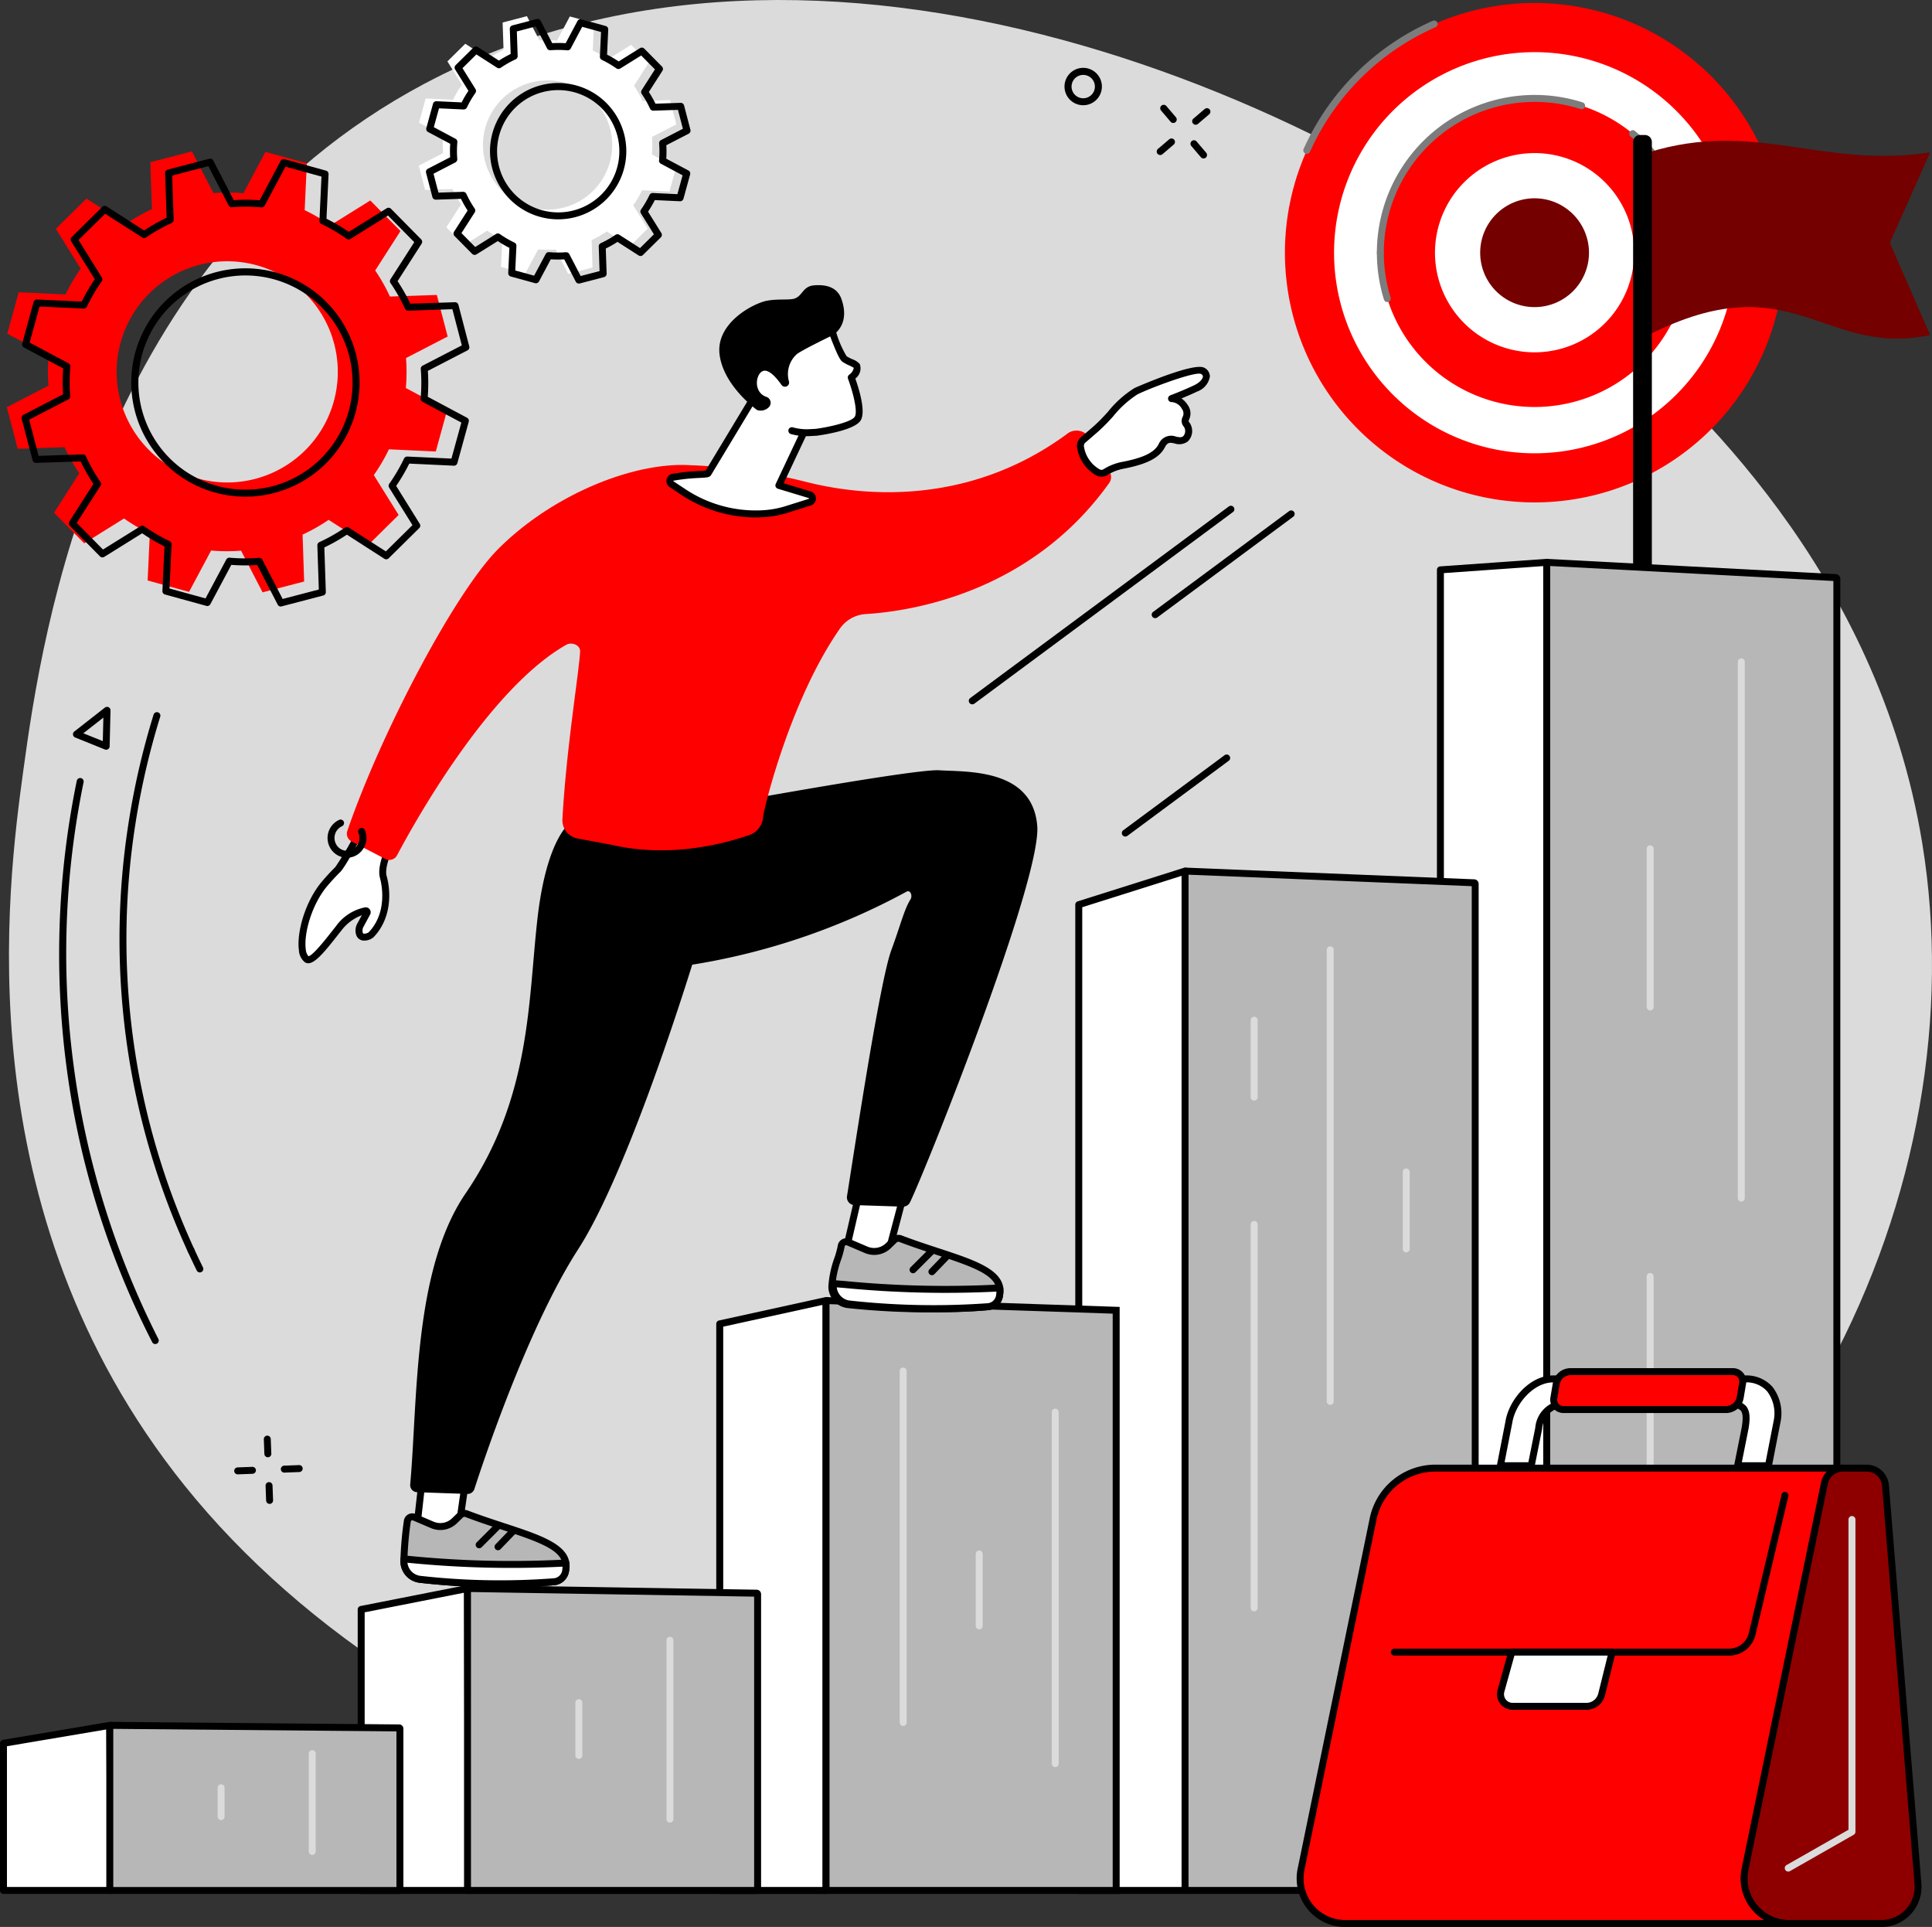 <svg id="Group_20" data-name="Group 20" xmlns="http://www.w3.org/2000/svg" xmlns:xlink="http://www.w3.org/1999/xlink" width="295" height="294.169" viewBox="0 0 295 294.169">
  <rect x="0" y="0" width="295" height="294.169" fill="#333333" stroke="none"/>
  <defs>
    <clipPath id="clip-path">
      <rect id="Rectangle_211" data-name="Rectangle 211" width="295" height="294.169" fill="none"/>
    </clipPath>
  </defs>
  <g id="Group_19" data-name="Group 19" clip-path="url(#clip-path)">
    <path id="Path_234" data-name="Path 234" d="M67.319,12.777c59.634-31.722,139.525,1.235,181.155,37.77,11.893,10.437,40.729,36.474,47.539,78.205,8.459,51.838-19.229,114.669-82.728,141.545-69.117,29.253-146.4,1.529-182.567-43.473C-3.11,184.735,3.661,135.178,6.079,117.473c2.838-20.77,11.278-78.12,61.239-104.7" transform="translate(-2.498 0)" fill="#dbdbdb"/>
    <path id="Path_235" data-name="Path 235" d="M554.159,39.41A38.121,38.121,0,1,1,592.28,77.531,38.121,38.121,0,0,1,554.159,39.41" transform="translate(-357.962 -0.833)" fill="red"/>
    <path id="Path_236" data-name="Path 236" d="M575.349,53.1a30.619,30.619,0,1,1,30.619,30.619A30.619,30.619,0,0,1,575.349,53.1" transform="translate(-371.649 -14.52)" fill="#fff"/>
    <path id="Path_237" data-name="Path 237" d="M595.307,65.99A23.553,23.553,0,1,1,618.86,89.543,23.553,23.553,0,0,1,595.307,65.99" transform="translate(-384.541 -27.412)" fill="red"/>
    <path id="Path_238" data-name="Path 238" d="M618.877,81.214a15.208,15.208,0,1,1,15.208,15.208,15.209,15.209,0,0,1-15.208-15.208" transform="translate(-399.766 -42.637)" fill="#fff"/>
    <path id="Path_239" data-name="Path 239" d="M638.374,93.809a8.305,8.305,0,1,1,8.305,8.305,8.3,8.3,0,0,1-8.305-8.305" transform="translate(-412.361 -55.232)" fill="#740000"/>
    <path id="Path_240" data-name="Path 240" d="M562.615,29.21a.531.531,0,0,1-.484-.749A38.655,38.655,0,0,1,581.847,8.9a.531.531,0,0,1,.428.973A37.591,37.591,0,0,0,563.1,28.9a.532.532,0,0,1-.485.313" transform="translate(-363.08 -5.722)" fill="#7c7c7c"/>
    <path id="Path_241" data-name="Path 241" d="M595.4,115.528a.531.531,0,0,1-.507-.374,24.088,24.088,0,0,1-1.083-7.162.531.531,0,0,1,1.062,0,23.022,23.022,0,0,0,1.035,6.846.531.531,0,0,1-.507.689" transform="translate(-383.572 -69.416)" fill="#7c7c7c"/>
    <path id="Path_242" data-name="Path 242" d="M711.271,70.618a.531.531,0,0,1-.52-.425,23.084,23.084,0,0,0-7.91-13.125.531.531,0,0,1,.676-.819,24.148,24.148,0,0,1,8.275,13.731.531.531,0,0,1-.414.627.525.525,0,0,1-.107.011" transform="translate(-453.879 -36.256)" fill="#7c7c7c"/>
    <path id="Path_243" data-name="Path 243" d="M594.338,65.552a.531.531,0,0,1-.531-.531,24.1,24.1,0,0,1,31.43-22.943.531.531,0,1,1-.323,1.012,23.04,23.04,0,0,0-30.044,21.931.531.531,0,0,1-.531.531" transform="translate(-383.572 -26.443)" fill="#7c7c7c"/>
    <path id="Path_244" data-name="Path 244" d="M753.924,90.35c-16.324,3.483-21-11.153-43.018,0V62.469c16.388-5.045,26.319,2.515,43.018,0l-6.146,13.808Z" transform="translate(-459.213 -39.204)" fill="#740000"/>
    <path id="Path_245" data-name="Path 245" d="M706.123,130.122h-.738a1.062,1.062,0,0,1-1.062-1.062V59.277a1.062,1.062,0,0,1,1.062-1.062h.738a1.062,1.062,0,0,1,1.062,1.062V129.06a1.062,1.062,0,0,1-1.062,1.062" transform="translate(-454.961 -37.604)"/>
    <path id="Path_246" data-name="Path 246" d="M637.616,445.2h-16.4V243.623l16.234-1.146Z" transform="translate(-401.278 -156.629)" fill="#fff"/>
    <path id="Path_247" data-name="Path 247" d="M636.648,444.763h-16.4a.531.531,0,0,1-.531-.531V242.654a.531.531,0,0,1,.494-.53l16.234-1.146a.525.525,0,0,1,.4.141.531.531,0,0,1,.17.388l.164,202.724a.531.531,0,0,1-.531.531M620.78,443.7h15.336l-.163-201.623-15.173,1.071Z" transform="translate(-400.31 -155.66)"/>
    <path id="Path_248" data-name="Path 248" d="M711.205,445.218h-43.97c-.091,0-.164-.1-.164-.229V242.731c0-.13.078-.234.171-.229l43.97,2.321c.088,0,.158.106.158.229V444.988c0,.126-.073.229-.164.229" transform="translate(-430.897 -156.646)" fill="#b7b7b7"/>
    <path id="Path_249" data-name="Path 249" d="M710.236,444.78h-43.97a.722.722,0,0,1-.7-.76V241.763a.794.794,0,0,1,.237-.575A.659.659,0,0,1,666.3,241l43.97,2.321a.733.733,0,0,1,.661.759V444.019a.722.722,0,0,1-.7.76m-43.6-1.062H709.87V244.367l-43.237-2.283Z" transform="translate(-429.929 -155.676)"/>
    <path id="Path_250" data-name="Path 250" d="M750,366.8a.531.531,0,0,1-.531-.531V284.41a.531.531,0,0,1,1.062,0v81.859a.531.531,0,0,1-.531.531" transform="translate(-484.12 -183.373)" fill="#dbdbdb"/>
    <path id="Path_251" data-name="Path 251" d="M710.708,389.7a.531.531,0,0,1-.531-.531v-24.15a.531.531,0,1,1,1.062,0v24.15a.531.531,0,0,1-.531.531" transform="translate(-458.742 -235.445)" fill="#dbdbdb"/>
    <path id="Path_252" data-name="Path 252" d="M710.708,591.623a.531.531,0,0,1-.531-.531V549.42a.531.531,0,0,1,1.062,0v41.672a.531.531,0,0,1-.531.531" transform="translate(-458.742 -354.557)" fill="#dbdbdb"/>
    <path id="Path_253" data-name="Path 253" d="M481.567,531.212H465.244V380.722l16.234-5.128Z" transform="translate(-300.527 -242.616)" fill="#fff"/>
    <path id="Path_254" data-name="Path 254" d="M480.6,530.774H464.275a.531.531,0,0,1-.531-.531V379.753a.531.531,0,0,1,.371-.506l16.234-5.128a.531.531,0,0,1,.691.506l.089,155.618a.531.531,0,0,1-.531.531m-15.792-1.062h15.261l-.089-154.362-15.172,4.793Z" transform="translate(-299.557 -241.647)"/>
    <path id="Path_255" data-name="Path 255" d="M555.232,531.225h-43.97a.171.171,0,0,1-.164-.176V375.789a.17.17,0,0,1,.171-.176l43.97,1.782a.171.171,0,0,1,.158.176V531.049a.171.171,0,0,1-.164.176" transform="translate(-330.146 -242.629)" fill="#b7b7b7"/>
    <path id="Path_256" data-name="Path 256" d="M554.263,530.786h-43.97a.7.7,0,0,1-.7-.707V374.819a.717.717,0,0,1,.218-.514.679.679,0,0,1,.505-.192l43.97,1.782a.7.7,0,0,1,.668.706V530.079a.7.7,0,0,1-.7.707m-43.6-1.062H553.9V376.942L510.66,375.19Z" transform="translate(-329.177 -241.659)"/>
    <path id="Path_257" data-name="Path 257" d="M572.718,478.048a.531.531,0,0,1-.531-.531V408.585a.531.531,0,1,1,1.062,0v68.932a.531.531,0,0,1-.531.531" transform="translate(-369.607 -263.584)" fill="#dbdbdb"/>
    <path id="Path_258" data-name="Path 258" d="M539.929,451.209a.531.531,0,0,1-.531-.531v-11.75a.531.531,0,1,1,1.062,0v11.75a.531.531,0,0,1-.531.531" transform="translate(-348.427 -283.185)" fill="#dbdbdb"/>
    <path id="Path_259" data-name="Path 259" d="M539.929,586.063a.531.531,0,0,1-.531-.531V527.006a.531.531,0,1,1,1.062,0v58.526a.531.531,0,0,1-.531.531" transform="translate(-348.427 -340.079)" fill="#dbdbdb"/>
    <path id="Path_260" data-name="Path 260" d="M605.507,516.637a.531.531,0,0,1-.531-.531v-11.75a.531.531,0,1,1,1.062,0v11.75a.531.531,0,0,1-.531.531" transform="translate(-390.787 -325.448)" fill="#dbdbdb"/>
    <path id="Path_261" data-name="Path 261" d="M326.64,650.835H310.406V564.342l16.234-3.56Z" transform="translate(-200.508 -362.24)" fill="#fff"/>
    <path id="Path_262" data-name="Path 262" d="M325.671,650.4H309.437a.531.531,0,0,1-.531-.531V563.373a.531.531,0,0,1,.417-.519l16.234-3.56a.531.531,0,0,1,.645.519v90.053a.531.531,0,0,1-.531.531m-15.7-1.062H325.14V560.474L309.968,563.8Z" transform="translate(-199.539 -361.271)"/>
    <path id="Path_263" data-name="Path 263" d="M400.559,650.846h-44.3V560.983a.182.182,0,0,1,.189-.183l44.11,1.477Z" transform="translate(-230.128 -362.251)" fill="#b7b7b7"/>
    <path id="Path_264" data-name="Path 264" d="M400.121,650.408H354.76V560.013a.718.718,0,0,1,.218-.513.7.7,0,0,1,.52-.2l44.623,1.494Zm-44.3-1.062h43.237V561.822l-43.237-1.448Z" transform="translate(-229.159 -361.282)"/>
    <path id="Path_265" data-name="Path 265" d="M388.551,644.388a.531.531,0,0,1-.531-.531V590.206a.531.531,0,0,1,1.062,0v53.651a.531.531,0,0,1-.531.531" transform="translate(-250.643 -380.903)" fill="#dbdbdb"/>
    <path id="Path_266" data-name="Path 266" d="M454.128,662.112a.531.531,0,0,1-.531-.531V607.93a.531.531,0,0,1,1.062,0v53.651a.531.531,0,0,1-.531.531" transform="translate(-293.003 -392.352)" fill="#dbdbdb"/>
    <path id="Path_267" data-name="Path 267" d="M421.339,680.589a.531.531,0,0,1-.531-.531V669.076a.531.531,0,0,1,1.062,0v10.982a.531.531,0,0,1-.531.531" transform="translate(-271.823 -431.85)" fill="#dbdbdb"/>
    <path id="Path_268" data-name="Path 268" d="M172.156,731.029H155.768v-42.9l16.234-3.2Z" transform="translate(-100.619 -442.434)" fill="#fff"/>
    <path id="Path_269" data-name="Path 269" d="M171.188,730.591H154.8a.531.531,0,0,1-.531-.531v-42.9a.531.531,0,0,1,.428-.521l16.234-3.2a.531.531,0,0,1,.634.519l.155,46.1a.531.531,0,0,1-.531.533m-15.858-1.062h15.325l-.151-44.922L155.33,687.6Z" transform="translate(-99.65 -441.465)"/>
    <path id="Path_270" data-name="Path 270" d="M245.765,731.034h-43.99a.154.154,0,0,1-.154-.154V685.092a.154.154,0,0,1,.157-.154l43.99.718a.154.154,0,0,1,.152.154v45.07a.154.154,0,0,1-.154.154" transform="translate(-130.238 -442.439)" fill="#b7b7b7"/>
    <path id="Path_271" data-name="Path 271" d="M244.8,730.6h-43.99a.687.687,0,0,1-.686-.686V684.123a.68.68,0,0,1,.2-.489.7.7,0,0,1,.492-.2l43.99.718a.689.689,0,0,1,.674.686V729.91a.687.687,0,0,1-.685.686m-43.613-1.062H244.42V685.212l-43.237-.706Z" transform="translate(-129.269 -441.47)"/>
    <path id="Path_272" data-name="Path 272" d="M287.959,734.123a.531.531,0,0,1-.531-.531V706.3a.531.531,0,1,1,1.062,0v27.3a.531.531,0,0,1-.531.531" transform="translate(-185.665 -455.892)" fill="#dbdbdb"/>
    <path id="Path_273" data-name="Path 273" d="M248.672,741.761a.531.531,0,0,1-.531-.531v-8.053a.531.531,0,1,1,1.062,0v8.053a.531.531,0,0,1-.531.531" transform="translate(-160.288 -473.256)" fill="#dbdbdb"/>
    <path id="Path_274" data-name="Path 274" d="M17.889,769.15H1.5V746.684l16.234-2.74Z" transform="translate(-0.969 -480.554)" fill="#fff"/>
    <path id="Path_275" data-name="Path 275" d="M16.92,768.711H.531A.531.531,0,0,1,0,768.18V745.715a.531.531,0,0,1,.443-.524l16.234-2.739a.531.531,0,0,1,.62.52l.154,25.205a.531.531,0,0,1-.531.534M1.062,767.649H16.386L16.238,743.6,1.062,746.164Z" transform="translate(0 -479.585)"/>
    <path id="Path_276" data-name="Path 276" d="M91.5,769.152H47.508c-.085,0-.154-.038-.154-.085V744.033c0-.047.071-.085.157-.084l43.99.392c.084,0,.152.039.152.085v24.642c0,.047-.069.085-.154.085" transform="translate(-30.589 -480.557)" fill="#b7b7b7"/>
    <path id="Path_277" data-name="Path 277" d="M90.529,768.714H46.539a.646.646,0,0,1-.685-.616V743.064a.586.586,0,0,1,.176-.418.742.742,0,0,1,.517-.2l43.99.393a.64.64,0,0,1,.678.616V768.1a.647.647,0,0,1-.686.616m-43.613-1.062H90.153V743.9l-43.236-.386Z" transform="translate(-29.62 -479.588)"/>
    <path id="Path_278" data-name="Path 278" d="M133.691,770.643a.531.531,0,0,1-.531-.531V755.187a.531.531,0,1,1,1.062,0v14.924a.531.531,0,0,1-.531.531" transform="translate(-86.015 -487.473)" fill="#dbdbdb"/>
    <path id="Path_279" data-name="Path 279" d="M94.4,774.819a.531.531,0,0,1-.531-.531v-4.4a.531.531,0,0,1,1.062,0v4.4a.531.531,0,0,1-.531.531" transform="translate(-60.638 -496.968)" fill="#dbdbdb"/>
    <path id="Path_280" data-name="Path 280" d="M181.243,619.489l-1.6,14.237,6.055,2.521,2.23-15.521Z" transform="translate(-116.038 -400.162)" fill="#fff"/>
    <path id="Path_281" data-name="Path 281" d="M184.723,635.809a.526.526,0,0,1-.2-.041l-6.055-2.521a.53.53,0,0,1-.324-.55l1.6-14.237a.531.531,0,0,1,.624-.463l6.68,1.237a.531.531,0,0,1,.429.6l-2.23,15.521a.531.531,0,0,1-.526.456m-5.482-3.389,5.054,2.1,2.06-14.338-5.618-1.04Z" transform="translate(-115.069 -399.193)"/>
    <path id="Path_282" data-name="Path 282" d="M174.7,653.737a51.169,51.169,0,0,0-.524,6.1,2.783,2.783,0,0,0,2.44,2.778,109.535,109.535,0,0,0,20.558.369,1.971,1.971,0,0,0,1.705-1.734c.865-4.384-6.762-5.458-15.124-8.638a.9.9,0,0,0-.95.193l-.9.873a3.12,3.12,0,0,1-3.4.629l-2.742-1.17a.771.771,0,0,0-1.066.6" transform="translate(-112.51 -421.518)" fill="#b7b7b7"/>
    <path id="Path_283" data-name="Path 283" d="M188.249,662.873a109.109,109.109,0,0,1-12.669-.7,3.312,3.312,0,0,1-2.9-3.311,51.946,51.946,0,0,1,.529-6.166,1.3,1.3,0,0,1,1.8-1.016l2.742,1.17a2.585,2.585,0,0,0,2.818-.522l.9-.873a1.44,1.44,0,0,1,1.508-.308c1.947.741,3.821,1.355,5.633,1.95,5.909,1.938,10.576,3.47,9.823,7.288a2.508,2.508,0,0,1-2.178,2.16c-2.6.236-5.349.33-8,.33m-13.992-10.029a50.848,50.848,0,0,0-.519,6.03,2.25,2.25,0,0,0,1.977,2.245,108.094,108.094,0,0,0,20.442.367,1.44,1.44,0,0,0,1.232-1.308c.545-2.761-2.928-4.044-9.113-6.073-1.823-.6-3.708-1.217-5.679-1.966a.374.374,0,0,0-.392.078l-.9.873a3.646,3.646,0,0,1-3.973.736l-2.742-1.17a.24.24,0,0,0-.332.188" transform="translate(-111.541 -420.55)"/>
    <path id="Path_284" data-name="Path 284" d="M174.183,672.173s0,.228-.006.337a2.783,2.783,0,0,0,2.441,2.778,109.569,109.569,0,0,0,20.558.369,1.971,1.971,0,0,0,1.705-1.734,5.734,5.734,0,0,0,.03-1.122l-.542.026a158.175,158.175,0,0,1-23.144-.554Z" transform="translate(-112.51 -434.193)" fill="#fff"/>
    <path id="Path_285" data-name="Path 285" d="M188.249,675.548a109.059,109.059,0,0,1-12.669-.7,3.312,3.312,0,0,1-2.9-3.311l.006-.342a.532.532,0,0,1,.582-.518l1.042.1a158.2,158.2,0,0,0,23.067.552l.542-.026a.528.528,0,0,1,.556.495,6.1,6.1,0,0,1-.04,1.26,2.508,2.508,0,0,1-2.178,2.16c-2.6.236-5.349.33-8,.33m-14.5-3.757a2.255,2.255,0,0,0,1.967,2,108.11,108.11,0,0,0,20.442.367,1.439,1.439,0,0,0,1.232-1.308,2.76,2.76,0,0,0,.035-.461,159.315,159.315,0,0,1-23.221-.556Z" transform="translate(-111.541 -433.225)"/>
    <path id="Path_286" data-name="Path 286" d="M205.682,660.3a.531.531,0,0,1-.376-.907l2.934-2.935a.531.531,0,1,1,.751.751l-2.934,2.935a.53.53,0,0,1-.376.155" transform="translate(-132.518 -423.94)"/>
    <path id="Path_287" data-name="Path 287" d="M213.822,662.069a.531.531,0,0,1-.383-.9l2.344-2.435a.531.531,0,0,1,.765.736l-2.344,2.435a.529.529,0,0,1-.382.163" transform="translate(-137.776 -425.407)"/>
    <path id="Path_288" data-name="Path 288" d="M201.463,352.695s-3.686,2.14-5.124,14.682-.958,27.329-10.976,41.993c-8,11.711-7.3,31.476-8.46,44.43a1.092,1.092,0,0,0,1.053,1.189l7.67.263a1.092,1.092,0,0,0,1.079-.756c1.371-4.245,8.188-24.725,15.846-36.6,8.093-12.549,17.934-45.125,17.934-45.125a101.13,101.13,0,0,1-2.08-16.126c-.254-7.892-16.94-3.951-16.94-3.951" transform="translate(-114.268 -227.189)"/>
    <path id="Path_289" data-name="Path 289" d="M367.961,500.208l-3.235,13.957,5.724,3.2,4-15.161Z" transform="translate(-235.597 -323.111)" fill="#fff"/>
    <path id="Path_290" data-name="Path 290" d="M369.481,516.928a.531.531,0,0,1-.26-.068l-5.724-3.2a.531.531,0,0,1-.258-.583l3.234-13.957a.532.532,0,0,1,.674-.388l6.493,2a.531.531,0,0,1,.357.643l-4,15.16a.531.531,0,0,1-.513.4m-5.117-4,4.778,2.673,3.7-14.005-5.461-1.681Z" transform="translate(-234.627 -322.142)"/>
    <path id="Path_291" data-name="Path 291" d="M360.176,535.134c-.191,1.35-1.4,3.908-1.429,6.153a2.783,2.783,0,0,0,2.44,2.778,120.66,120.66,0,0,0,21.463.314,1.971,1.971,0,0,0,1.705-1.734c.865-4.384-6.762-5.458-15.124-8.638a.9.9,0,0,0-.95.193l-.9.873a3.121,3.121,0,0,1-3.4.629l-2.742-1.17a.771.771,0,0,0-1.066.6" transform="translate(-231.734 -344.906)" fill="#b7b7b7"/>
    <path id="Path_292" data-name="Path 292" d="M373.12,544.279a115.932,115.932,0,0,1-12.969-.655,3.312,3.312,0,0,1-2.9-3.311,15.854,15.854,0,0,1,.934-4.388,13.248,13.248,0,0,0,.5-1.833,1.3,1.3,0,0,1,1.8-1.016l2.742,1.169a2.585,2.585,0,0,0,2.818-.522l.9-.873a1.44,1.44,0,0,1,1.509-.308c1.947.741,3.82,1.355,5.632,1.95,5.909,1.939,10.577,3.47,9.824,7.288a2.508,2.508,0,0,1-2.178,2.16c-2.655.241-5.656.339-8.609.339m-13.387-10.038a13.891,13.891,0,0,1-.54,2,15.069,15.069,0,0,0-.884,4.08,2.25,2.25,0,0,0,1.977,2.245,120.816,120.816,0,0,0,21.347.313,1.439,1.439,0,0,0,1.232-1.308c.545-2.761-2.928-4.044-9.113-6.073-1.823-.6-3.708-1.216-5.679-1.966a.374.374,0,0,0-.392.078l-.9.873a3.646,3.646,0,0,1-3.973.736l-2.742-1.17a.24.24,0,0,0-.331.188" transform="translate(-230.765 -343.938)"/>
    <path id="Path_293" data-name="Path 293" d="M359.344,553.461s0,.228-.006.337a2.783,2.783,0,0,0,2.44,2.778,116.8,116.8,0,0,0,21.254.408,1.97,1.97,0,0,0,1.705-1.734,5.731,5.731,0,0,0,.03-1.122l-.542.027a158.239,158.239,0,0,1-23.145-.554Z" transform="translate(-232.116 -357.511)" fill="#fff"/>
    <path id="Path_294" data-name="Path 294" d="M374.236,556.863a120.911,120.911,0,0,1-13.494-.729,3.312,3.312,0,0,1-2.9-3.311l.006-.342a.531.531,0,0,1,.574-.519l1.738.141a158.338,158.338,0,0,0,23.076.553l.542-.027a.527.527,0,0,1,.556.495,6.032,6.032,0,0,1-.039,1.26,2.509,2.509,0,0,1-2.178,2.16c-2.532.23-5.242.319-7.875.319m-15.327-3.795a2.254,2.254,0,0,0,1.968,2.013,116.255,116.255,0,0,0,21.138.406,1.438,1.438,0,0,0,1.232-1.308,2.77,2.77,0,0,0,.035-.462,159.255,159.255,0,0,1-23.221-.556Z" transform="translate(-231.147 -356.542)"/>
    <path id="Path_295" data-name="Path 295" d="M392.808,541.7a.531.531,0,0,1-.376-.907l2.934-2.935a.531.531,0,0,1,.751.751l-2.934,2.935a.53.53,0,0,1-.376.156" transform="translate(-253.393 -347.328)"/>
    <path id="Path_296" data-name="Path 296" d="M400.949,543.466a.531.531,0,0,1-.383-.9l2.344-2.435a.531.531,0,1,1,.765.736l-2.344,2.436a.53.53,0,0,1-.383.163" transform="translate(-258.652 -348.795)"/>
    <path id="Path_297" data-name="Path 297" d="M283.926,362.325a102.485,102.485,0,0,0,36.467-11.684c.568-.3.934.635.59,1.18-.969,1.532-1.483,3.829-2.928,7.748-1.777,4.826-5.531,29.792-6.769,37.561a1.18,1.18,0,0,0,1.128,1.364l7.394.241a1.178,1.178,0,0,0,1.1-.667c2.669-5.559,20.092-49.31,19.426-57.459-.719-8.81-10.777-8.221-14.971-8.49-4.34-.278-43.682,7.074-43.682,7.074Z" transform="translate(-181.955 -214.529)"/>
    <path id="Path_298" data-name="Path 298" d="M133.684,365.394c.6-.71,1.367-1.543,2.03-2.2.856-.846,3.717-6.413,3.717-6.413l5,1.417s-2.338,4.09-1.776,6.127c.523,1.9.935,5.9-1.842,8.819a1.667,1.667,0,0,1-1.259.366c-.725-.17-.74-1.176-.384-1.83l1-1.847a.224.224,0,0,0-.228-.33,6.706,6.706,0,0,0-4.127,2.717c-1.329,1.639-3.962,5.3-4.848,4.691-1.581-1.082-.547-7.633,2.714-11.519" transform="translate(-84.13 -230.466)" fill="#fff"/>
    <path id="Path_299" data-name="Path 299" d="M130.224,376.548a.909.909,0,0,1-.524-.165,2.516,2.516,0,0,1-.9-1.827c-.357-2.6.882-7.345,3.506-10.472.6-.715,1.372-1.551,2.064-2.235a51.45,51.45,0,0,0,3.618-6.278.531.531,0,0,1,.617-.268l5,1.417a.531.531,0,0,1,.317.775c-.62,1.085-2.137,4.228-1.726,5.722.751,2.721.627,6.6-1.969,9.326a2.168,2.168,0,0,1-1.765.517,1.258,1.258,0,0,1-.876-.729,2.2,2.2,0,0,1,.146-1.871l.675-1.244a6.974,6.974,0,0,0-3.149,2.371c-.2.243-.423.531-.668.843-1.912,2.434-3.323,4.118-4.368,4.118m.076-1.042h0Zm2.82-10.739c-2.36,2.813-3.595,7.258-3.268,9.645a1.8,1.8,0,0,0,.41,1.065c.671-.106,2.644-2.619,3.495-3.7.249-.317.478-.609.678-.856a7.206,7.206,0,0,1,4.466-2.908.755.755,0,0,1,.769,1.109l-1,1.847a1.2,1.2,0,0,0-.11.93.2.2,0,0,0,.149.13,1.215,1.215,0,0,0,.753-.216c2.957-3.1,1.947-7.469,1.714-8.312-.488-1.77.846-4.665,1.506-5.938l-3.946-1.118c-.7,1.35-2.832,5.386-3.616,6.161-.66.652-1.425,1.481-2,2.162" transform="translate(-83.16 -229.496)"/>
    <path id="Path_300" data-name="Path 300" d="M266.075,191.994l-3.232-5.448A2.343,2.343,0,0,0,259.8,186c-18.263,13.613-37.691,8.061-40.694,7.346a83.542,83.542,0,0,0-17.077-2.4c-8.6-.524-20.979,4.451-29.306,12.779-6.625,6.625-17.925,28.112-23.048,43.04a1.338,1.338,0,0,0,.65,1.622l5.141,2.668a1.336,1.336,0,0,0,1.8-.558c2.616-4.93,13.951-25.372,25.814-32.122.872-.5,2.184.029,2.134,1.03-.158,3.142-2.108,14.79-2.7,25.581a2.832,2.832,0,0,0,2.307,2.947l5.19.962c9.052,2.108,17.538-.24,21.277-1.574a3.134,3.134,0,0,0,1.873-2.716c.288-2,4.306-18,11.632-28.578a5.2,5.2,0,0,1,3.937-2.349c6.533-.382,25.126-2.994,37.268-20.006a1.536,1.536,0,0,0,.079-1.677" transform="translate(-96.639 -119.93)" fill="red"/>
    <path id="Path_301" data-name="Path 301" d="M465.977,171.376a1.163,1.163,0,0,1,.388-1.082c.415-.353,1.112-.952,2.126-1.839,1.786-1.563,4.022-4.683,5.97-5.618s9.014-3.7,10.144-3.111.569,1.912-1.035,2.683-3.692,1.562-3.692,1.562a2.433,2.433,0,0,1,2.029,1.282c.862,1.349-.332,1.893.172,2.56a1.693,1.693,0,0,1-.057,2.285c-1.167.993-2.58-.97-3.634,1.061-.733,1.412-2.463,2.331-5.975,3a7.755,7.755,0,0,0-2.652,1.05,1.088,1.088,0,0,1-1.109.032,5.364,5.364,0,0,1-2.675-3.867" transform="translate(-300.989 -103.124)" fill="#fff"/>
    <path id="Path_302" data-name="Path 302" d="M468.208,174.973a1.6,1.6,0,0,1-.785-.206,5.889,5.889,0,0,1-2.938-4.241,1.7,1.7,0,0,1,.567-1.575c.413-.352,1.109-.949,2.12-1.834a28.651,28.651,0,0,0,2.046-2.1,16.082,16.082,0,0,1,4.044-3.6c.086-.041,8.957-3.965,10.618-3.1a1.49,1.49,0,0,1,.88,1.351,2.944,2.944,0,0,1-1.928,2.283c-.793.381-1.693.763-2.41,1.056a3.535,3.535,0,0,1,.965,1.022,2.178,2.178,0,0,1,.215,2.167c-.109.3-.1.319-.067.359a2.23,2.23,0,0,1-.137,3.01,2.182,2.182,0,0,1-2.03.313c-.7-.147-1.057-.221-1.477.588-.835,1.608-2.733,2.588-6.346,3.278a7.212,7.212,0,0,0-2.471.979,1.632,1.632,0,0,1-.866.25m14.912-15.752c-1.5,0-7.094,2.049-9.4,3.156a15.548,15.548,0,0,0-3.72,3.36,29.4,29.4,0,0,1-2.13,2.18c-1.016.889-1.716,1.49-2.131,1.844a.627.627,0,0,0-.208.589h0a4.843,4.843,0,0,0,2.412,3.493.554.554,0,0,0,.566-.019,8.257,8.257,0,0,1,2.835-1.121c3.259-.623,4.934-1.437,5.6-2.725a2.051,2.051,0,0,1,2.637-1.139c.542.113.839.161,1.124-.082a1.179,1.179,0,0,0-.023-1.561,1.322,1.322,0,0,1-.085-1.357,1.159,1.159,0,0,0-.11-1.237,1.952,1.952,0,0,0-1.551-1.037.531.531,0,0,1-.219-1.027c.021-.008,2.086-.793,3.651-1.544.9-.435,1.321-1,1.326-1.341,0-.063,0-.231-.306-.392a.765.765,0,0,0-.271-.038" transform="translate(-300.021 -102.185)"/>
    <path id="Path_303" data-name="Path 303" d="M304.4,158.867l-9.662,16.015a18.757,18.757,0,0,1-3.15.295c-.747.076-1.528.19-2.175.295a.592.592,0,0,0-.233,1.078l1.729,1.145a19.861,19.861,0,0,0,12.27,3.349,14.914,14.914,0,0,0,3.39-.6l3.7-1.164a.592.592,0,0,0-.006-1.13l-4.712-1.428,3.978-8.445Z" transform="translate(-186.625 -102.621)" fill="#fff"/>
    <path id="Path_304" data-name="Path 304" d="M300.97,180.647a20.643,20.643,0,0,1-11.323-3.479l-1.73-1.145a1.123,1.123,0,0,1,.441-2.045c.819-.133,1.561-.233,2.206-.3.664-.067,1.3-.1,1.813-.125.388-.019.819-.041,1.03-.072l9.568-15.859a.531.531,0,0,1,.921.02l5.131,9.412a.532.532,0,0,1,.014.48l-3.716,7.889,4.124,1.249a1.123,1.123,0,0,1,.011,2.146l-3.7,1.164a15.371,15.371,0,0,1-3.513.619q-.636.044-1.276.043m2.437-21.682-9.184,15.223-.024.037c-.228.315-.616.334-1.768.392-.5.025-1.122.056-1.759.12s-1.345.161-2.143.29a.054.054,0,0,0-.051.048.053.053,0,0,0,.026.063l1.73,1.145a19.425,19.425,0,0,0,11.941,3.262,14.311,14.311,0,0,0,3.267-.573l3.7-1.164a.051.051,0,0,0,.042-.058.051.051,0,0,0-.043-.058l-4.712-1.428a.532.532,0,0,1-.326-.735l3.864-8.2Z" transform="translate(-185.656 -101.652)"/>
    <path id="Path_305" data-name="Path 305" d="M327,152.841a8.663,8.663,0,0,0,1.565.058l.954-.05s5.471-.726,6.348-2.082-.978-6.282-.978-6.282c.846-.658,1.035-1.489.854-1.768s-1.4-.706-1.9-1.07a17.121,17.121,0,0,1-1.694-3.666s-.717-4-7.129-3.479c-14.693,1.19-4.129,14.787-4.129,14.787q.34.4.7.758Z" transform="translate(-204.909 -86.852)" fill="#fff"/>
    <path id="Path_306" data-name="Path 306" d="M327.271,152.474a9,9,0,0,1-2.427-.33.531.531,0,1,1,.286-1.023,7.994,7.994,0,0,0,2.575.279l.933-.049c2.171-.291,5.44-1.051,5.951-1.842s-.3-3.865-1.028-5.806a.531.531,0,0,1,.171-.606,1.678,1.678,0,0,0,.712-1.062,7.541,7.541,0,0,0-.712-.369,6.97,6.97,0,0,1-1.031-.561c-.392-.289-.882-1.31-1.875-3.9a.528.528,0,0,1-.027-.1c-.027-.14-.747-3.516-6.563-3.043-3.572.289-5.844,1.305-6.754,3.02-1.544,2.909.947,7.318,2.436,9.953l.133.236a.531.531,0,1,1-.925.521l-.133-.235c-1.6-2.824-4.266-7.55-2.45-10.973,1.09-2.056,3.65-3.26,7.606-3.581,6.361-.514,7.544,3.3,7.68,3.85a15.6,15.6,0,0,0,1.518,3.41,7,7,0,0,0,.843.444,2.841,2.841,0,0,1,1.167.751,1.929,1.929,0,0,1-.676,2.217c.481,1.346,1.677,5.052.8,6.41-.962,1.487-5.77,2.194-6.724,2.321l-.042,0-.954.05q-.245.013-.489.013" transform="translate(-204.079 -85.884)"/>
    <path id="Path_307" data-name="Path 307" d="M317.506,125.334c1.6-.316,3.428-.067,4.207-.333,1.259-.429,1.23-1.877,3-2.02,1.56-.126,3.012.165,3.8,1.361a3.21,3.21,0,0,1,.337.674c1.23,3.378-.469,5.007-1.22,5.536,0,0-4.758,2.285-5.579,2.942a4.083,4.083,0,0,0-1.18,4.193.64.64,0,0,1-1.15.5c-.59-.853-1.884-2.5-2.844-2.121-1.12.444-1.5,3.256.557,3.951a.952.952,0,0,1,.386,1.532,1.743,1.743,0,0,1-1.83.468s-5.118-3.65-5.724-8.459,5.1-7.807,7.235-8.227" transform="translate(-200.392 -79.423)"/>
    <path id="Path_308" data-name="Path 308" d="M461.968,35a2.854,2.854,0,1,1,.508-.045,2.9,2.9,0,0,1-.508.045m.009-4.629a1.782,1.782,0,1,0,1.016.319,1.782,1.782,0,0,0-1.016-.319m-1.9.461h0Z" transform="translate(-296.576 -18.935)"/>
    <path id="Path_309" data-name="Path 309" d="M514.7,49.184a.531.531,0,0,1-.345-.935l1.715-1.462a.531.531,0,1,1,.689.808l-1.715,1.463a.531.531,0,0,1-.344.127" transform="translate(-332.133 -30.14)"/>
    <path id="Path_310" data-name="Path 310" d="M499.4,62.236a.531.531,0,0,1-.345-.935l1.715-1.462a.531.531,0,1,1,.689.808l-1.715,1.463a.531.531,0,0,1-.344.127" transform="translate(-322.244 -38.571)"/>
    <path id="Path_311" data-name="Path 311" d="M502.344,47.951a.53.53,0,0,1-.4-.187l-1.462-1.715a.531.531,0,0,1,.808-.689l1.462,1.715a.531.531,0,0,1-.4.876" transform="translate(-323.203 -29.18)"/>
    <path id="Path_312" data-name="Path 312" d="M515.4,63.26a.53.53,0,0,1-.4-.187l-1.463-1.715a.531.531,0,0,1,.809-.689l1.462,1.715a.531.531,0,0,1-.4.876" transform="translate(-331.634 -39.069)"/>
    <path id="Path_313" data-name="Path 313" d="M114.39,622.306a.531.531,0,0,1-.53-.511l-.085-2.253a.531.531,0,0,1,1.061-.04l.085,2.253a.531.531,0,0,1-.511.551h-.021" transform="translate(-73.493 -399.84)"/>
    <path id="Path_314" data-name="Path 314" d="M115.148,642.409a.531.531,0,0,1-.53-.511l-.085-2.252a.531.531,0,1,1,1.061-.04l.085,2.252a.531.531,0,0,1-.511.551h-.021" transform="translate(-73.982 -412.826)"/>
    <path id="Path_315" data-name="Path 315" d="M101.571,633.63a.531.531,0,0,1-.02-1.062l2.253-.085a.531.531,0,0,1,.04,1.061l-2.252.085h-.021" transform="translate(-65.267 -408.555)"/>
    <path id="Path_316" data-name="Path 316" d="M121.675,632.872a.531.531,0,0,1-.02-1.062l2.252-.085a.531.531,0,1,1,.04,1.061l-2.252.085h-.021" transform="translate(-78.253 -408.066)"/>
    <path id="Path_317" data-name="Path 317" d="M62.482,389.823a.531.531,0,0,1-.483-.309A114.4,114.4,0,0,1,52.918,324.1a116.235,116.235,0,0,1,3.831-16.607.531.531,0,1,1,1.014.314,115.214,115.214,0,0,0-3.8,16.454,113.344,113.344,0,0,0,9,64.809.531.531,0,0,1-.482.753" transform="translate(-33.302 -198.385)"/>
    <path id="Path_318" data-name="Path 318" d="M82.785,541.591a.532.532,0,0,1-.477-.3c-.458-.93-.91-1.88-1.344-2.825a.531.531,0,1,1,.965-.443c.43.936.878,1.877,1.332,2.8a.531.531,0,0,1-.476.766" transform="translate(-52.268 -347.341)"/>
    <path id="Path_319" data-name="Path 319" d="M40.189,421.883a.531.531,0,0,1-.473-.289,129.048,129.048,0,0,1-12.935-40.935A131.769,131.769,0,0,1,28.2,335.892a.531.531,0,0,1,1.041.212,130.148,130.148,0,0,0,11.418,85,.532.532,0,0,1-.472.773" transform="translate(-16.477 -216.697)"/>
    <path id="Path_320" data-name="Path 320" d="M36.545,311.333a.532.532,0,0,1-.2-.039l-4.536-1.834a.531.531,0,0,1-.128-.911l4.668-3.651a.531.531,0,0,1,.858.431l-.133,5.484a.53.53,0,0,1-.531.518m-3.485-2.512,2.972,1.2.087-3.594Z" transform="translate(-20.333 -196.878)"/>
    <path id="Path_321" data-name="Path 321" d="M484.351,337.856a.531.531,0,0,1-.317-.958l15.478-11.465a.531.531,0,1,1,.632.854l-15.477,11.465a.531.531,0,0,1-.316.1" transform="translate(-312.526 -210.148)"/>
    <path id="Path_322" data-name="Path 322" d="M418.351,248.4a.531.531,0,0,1-.316-.958l39.49-29.252a.531.531,0,0,1,.632.854L418.667,248.3a.531.531,0,0,1-.316.1" transform="translate(-269.893 -140.877)"/>
    <path id="Path_323" data-name="Path 323" d="M497.228,236.538a.531.531,0,0,1-.316-.958l20.77-15.385a.531.531,0,0,1,.632.854l-20.77,15.385a.53.53,0,0,1-.316.1" transform="translate(-320.843 -142.169)"/>
    <path id="Path_324" data-name="Path 324" d="M144.241,359.208a2.925,2.925,0,0,1-1.061-.2,2.972,2.972,0,0,1-1.66-1.607,3.045,3.045,0,0,1,1.52-3.975.531.531,0,1,1,.435.969,1.979,1.979,0,0,0-.98,2.586,1.916,1.916,0,0,0,1.069,1.038A1.855,1.855,0,0,0,145,357.98a1.979,1.979,0,0,0,.98-2.586.531.531,0,1,1,.975-.421,3.045,3.045,0,0,1-1.52,3.975,2.923,2.923,0,0,1-1.2.259" transform="translate(-91.254 -228.266)"/>
    <path id="Path_325" data-name="Path 325" d="M180.6,29.791l.968,3.708,4.184-.14a15.907,15.907,0,0,0,1.316,2.324L184.81,39.2l2.692,2.728,3.554-2.213a16.075,16.075,0,0,0,2.3,1.348l-.194,4.183,3.7,1.016,1.968-3.689a15.855,15.855,0,0,0,2.671.013l1.922,3.719,3.709-.968-.14-4.184a15.9,15.9,0,0,0,2.323-1.316l3.52,2.256,2.728-2.693-2.213-3.554a16.132,16.132,0,0,0,1.349-2.3l4.182.194,1.016-3.7L216.2,28.079a15.852,15.852,0,0,0,.013-2.67l3.719-1.922-.968-3.708-4.184.14a15.873,15.873,0,0,0-1.316-2.324l2.256-3.52-2.692-2.728-3.554,2.213a16.109,16.109,0,0,0-2.3-1.349l.194-4.182-3.7-1.016L201.708,10.7a15.888,15.888,0,0,0-2.67-.013L197.115,6.97l-3.709.968.14,4.184a15.868,15.868,0,0,0-2.323,1.316l-3.52-2.256-2.728,2.693,2.214,3.554a16.074,16.074,0,0,0-1.349,2.3l-4.183-.194-1.016,3.7L184.33,25.2a15.85,15.85,0,0,0-.013,2.67Zm17.177-12.7a9.866,9.866,0,1,1-7.055,12.038,9.866,9.866,0,0,1,7.055-12.038" transform="translate(-116.659 -4.502)" fill="#fff"/>
    <path id="Path_326" data-name="Path 326" d="M207.046,48.562a.531.531,0,0,1-.472-.287l-1.762-3.409a16.546,16.546,0,0,1-2.053-.01l-1.8,3.382a.531.531,0,0,1-.609.262l-3.7-1.016a.531.531,0,0,1-.39-.537l.178-3.835a16.669,16.669,0,0,1-1.769-1.037l-3.259,2.03a.531.531,0,0,1-.659-.078L188.059,41.3a.531.531,0,0,1-.069-.66l2.069-3.227a16.512,16.512,0,0,1-1.012-1.787l-3.835.129a.531.531,0,0,1-.531-.4l-.968-3.708a.531.531,0,0,1,.27-.606l3.409-1.762a16.49,16.49,0,0,1,.009-2.054l-3.381-1.8a.531.531,0,0,1-.262-.609l1.016-3.7a.528.528,0,0,1,.537-.39l3.835.178a16.76,16.76,0,0,1,1.037-1.769l-2.03-3.259a.531.531,0,0,1,.078-.659l2.728-2.693a.531.531,0,0,1,.66-.069l3.227,2.069a16.54,16.54,0,0,1,1.787-1.012L196.5,9.68a.531.531,0,0,1,.4-.531l3.709-.968a.53.53,0,0,1,.606.27l1.762,3.409a16.481,16.481,0,0,1,2.054.01l1.8-3.382a.53.53,0,0,1,.609-.262l3.7,1.016a.532.532,0,0,1,.39.537l-.178,3.835a16.713,16.713,0,0,1,1.769,1.037l3.259-2.03a.531.531,0,0,1,.659.078l2.693,2.728a.531.531,0,0,1,.069.66l-2.069,3.227a16.506,16.506,0,0,1,1.012,1.787l3.836-.128a.526.526,0,0,1,.531.4l.968,3.708a.531.531,0,0,1-.27.606L220.4,27.444a16.478,16.478,0,0,1-.009,2.054l3.382,1.8a.531.531,0,0,1,.262.609l-1.016,3.7a.535.535,0,0,1-.537.39l-3.835-.178a16.706,16.706,0,0,1-1.037,1.768l2.03,3.259a.531.531,0,0,1-.078.659L216.831,44.2a.532.532,0,0,1-.66.069L212.944,42.2a16.512,16.512,0,0,1-1.787,1.012l.128,3.835a.531.531,0,0,1-.4.531l-3.709.968a.528.528,0,0,1-.134.017m-1.922-4.781a.531.531,0,0,1,.472.287l1.727,3.341,2.887-.753-.126-3.76a.531.531,0,0,1,.308-.5,15.366,15.366,0,0,0,2.246-1.272.532.532,0,0,1,.587-.009l3.162,2.027,2.123-2.1-1.989-3.194a.531.531,0,0,1,.017-.586,15.609,15.609,0,0,0,1.3-2.225.534.534,0,0,1,.5-.3l3.758.175.791-2.877-3.314-1.768a.53.53,0,0,1-.279-.516,15.425,15.425,0,0,0,.012-2.581.532.532,0,0,1,.286-.513l3.341-1.727-.753-2.887-3.76.126a.54.54,0,0,1-.5-.308,15.419,15.419,0,0,0-1.272-2.246.531.531,0,0,1-.009-.587l2.027-3.162-2.1-2.124-3.194,1.989a.531.531,0,0,1-.586-.017,15.6,15.6,0,0,0-2.225-1.3.531.531,0,0,1-.3-.5l.175-3.758-2.877-.791L205.8,12.676a.527.527,0,0,1-.516.279,15.423,15.423,0,0,0-2.581-.012.532.532,0,0,1-.513-.286l-1.728-3.341-2.887.753.126,3.76a.532.532,0,0,1-.308.5,15.409,15.409,0,0,0-2.246,1.272.532.532,0,0,1-.587.009L191.4,13.582l-2.124,2.1,1.989,3.193a.532.532,0,0,1-.017.586,15.559,15.559,0,0,0-1.3,2.225.541.541,0,0,1-.5.3l-3.758-.175-.791,2.877,3.314,1.769a.53.53,0,0,1,.279.516,15.347,15.347,0,0,0-.012,2.581.532.532,0,0,1-.286.513l-3.341,1.727.753,2.887,3.759-.126a.534.534,0,0,1,.5.308,15.374,15.374,0,0,0,1.272,2.245.531.531,0,0,1,.009.587l-2.027,3.162,2.1,2.124L194.4,40.99a.53.53,0,0,1,.586.017,15.594,15.594,0,0,0,2.225,1.3.531.531,0,0,1,.3.5l-.175,3.759,2.877.791,1.769-3.314a.531.531,0,0,1,.516-.279,15.349,15.349,0,0,0,2.581.012h.041m-1.228-5.02a10.406,10.406,0,1,1,2.623-.338,10.416,10.416,0,0,1-2.623.338M201.536,19.33a9.335,9.335,0,1,0,7.078.979,9.346,9.346,0,0,0-7.078-.979" transform="translate(-118.658 -5.273)"/>
    <path id="Path_327" data-name="Path 327" d="M2.941,104.336,4.6,110.682l7.159-.239a27.167,27.167,0,0,0,2.252,3.976l-3.861,6.023,4.607,4.668,6.082-3.788a27.53,27.53,0,0,0,3.937,2.307l-.332,7.157,6.324,1.739,3.368-6.312a27.224,27.224,0,0,0,4.57.022l3.289,6.363,6.346-1.656-.239-7.159a27.143,27.143,0,0,0,3.976-2.252l6.023,3.861,4.667-4.607L58.977,114.7a27.565,27.565,0,0,0,2.308-3.937l7.157.333,1.739-6.324-6.312-3.368a27.145,27.145,0,0,0,.022-4.569l6.363-3.29L68.6,87.2l-7.159.24a27.129,27.129,0,0,0-2.252-3.976l3.861-6.023L58.44,72.774l-6.082,3.788a27.545,27.545,0,0,0-3.937-2.308l.332-7.157L42.43,65.358,39.062,71.67a27.144,27.144,0,0,0-4.569-.022L31.2,65.285l-6.346,1.656L25.1,74.1a27.169,27.169,0,0,0-3.976,2.252L15.1,72.491,10.43,77.1l3.788,6.082a27.579,27.579,0,0,0-2.308,3.937l-7.157-.332L3.014,93.109l6.312,3.368a27.181,27.181,0,0,0-.022,4.569ZM32.334,82.605a16.883,16.883,0,1,1-12.073,20.6,16.883,16.883,0,0,1,12.073-20.6" transform="translate(-1.9 -42.171)" fill="red"/>
    <path id="Path_328" data-name="Path 328" d="M48.885,136.768a.532.532,0,0,1-.472-.287l-3.129-6.052a27.839,27.839,0,0,1-3.954-.018l-3.2,6a.531.531,0,0,1-.609.262l-6.324-1.739a.532.532,0,0,1-.39-.537l.317-6.808a28.2,28.2,0,0,1-3.406-2l-5.785,3.6a.531.531,0,0,1-.659-.078l-4.607-4.667a.531.531,0,0,1-.069-.66l3.673-5.729a27.769,27.769,0,0,1-1.948-3.441l-6.809.228a.525.525,0,0,1-.531-.4L9.32,108.109a.531.531,0,0,1,.27-.606l6.052-3.129a27.789,27.789,0,0,1,.019-3.954l-6-3.2a.531.531,0,0,1-.262-.609l1.739-6.324a.528.528,0,0,1,.537-.39l6.808.317a28.134,28.134,0,0,1,2-3.407l-3.6-5.785a.532.532,0,0,1,.078-.659l4.667-4.607a.531.531,0,0,1,.66-.069l5.729,3.673a27.812,27.812,0,0,1,3.441-1.949L31.219,70.6a.531.531,0,0,1,.4-.531l6.346-1.656a.53.53,0,0,1,.606.27L41.7,74.732a27.784,27.784,0,0,1,3.954.018l3.2-6a.53.53,0,0,1,.609-.262l6.324,1.739a.532.532,0,0,1,.39.537l-.316,6.808a28.21,28.21,0,0,1,3.406,2l5.785-3.6a.531.531,0,0,1,.659.078l4.607,4.668a.531.531,0,0,1,.069.66L66.715,87.1a27.8,27.8,0,0,1,1.949,3.441l6.809-.228a.527.527,0,0,1,.532.4l1.656,6.346a.531.531,0,0,1-.27.606l-6.052,3.129a27.84,27.84,0,0,1-.018,3.954l6,3.2a.531.531,0,0,1,.262.609l-1.739,6.324a.532.532,0,0,1-.537.39L68.5,114.95a28.108,28.108,0,0,1-2,3.406l3.6,5.785a.531.531,0,0,1-.078.659l-4.668,4.608a.531.531,0,0,1-.66.069L58.975,125.8a27.772,27.772,0,0,1-3.441,1.948l.227,6.809a.531.531,0,0,1-.4.532l-6.346,1.656a.533.533,0,0,1-.134.017M45.6,129.342a.53.53,0,0,1,.472.287l3.095,5.986,5.524-1.442-.225-6.735a.531.531,0,0,1,.308-.5,26.757,26.757,0,0,0,3.9-2.208.531.531,0,0,1,.587-.009l5.666,3.632,4.063-4.011-3.563-5.721a.531.531,0,0,1,.016-.586,27.087,27.087,0,0,0,2.263-3.861.533.533,0,0,1,.5-.3l6.733.313,1.514-5.5-5.937-3.168a.531.531,0,0,1-.279-.516,26.714,26.714,0,0,0,.021-4.48A.531.531,0,0,1,70.54,100l5.986-3.095-1.442-5.524-6.735.226a.537.537,0,0,1-.5-.308,26.7,26.7,0,0,0-2.208-3.9.531.531,0,0,1-.009-.587l3.632-5.665-4.011-4.063-5.721,3.563a.532.532,0,0,1-.587-.016,27.062,27.062,0,0,0-3.861-2.263.53.53,0,0,1-.3-.5l.313-6.733-5.5-1.514-3.168,5.937a.535.535,0,0,1-.517.279,26.635,26.635,0,0,0-4.48-.022.531.531,0,0,1-.513-.285l-3.095-5.986-5.525,1.442.226,6.735a.531.531,0,0,1-.308.5,26.733,26.733,0,0,0-3.9,2.208.531.531,0,0,1-.587.009l-5.666-3.632L18,80.817l3.563,5.721a.53.53,0,0,1-.017.586,27.076,27.076,0,0,0-2.263,3.862.531.531,0,0,1-.5.3l-6.733-.313-1.514,5.5,5.938,3.169a.53.53,0,0,1,.279.516,26.714,26.714,0,0,0-.021,4.48.531.531,0,0,1-.285.513l-5.986,3.095,1.442,5.525,6.735-.226a.529.529,0,0,1,.5.308,26.717,26.717,0,0,0,2.208,3.9.531.531,0,0,1,.009.587l-3.632,5.666,4.011,4.063,5.722-3.563a.531.531,0,0,1,.586.016,27.077,27.077,0,0,0,3.862,2.263.53.53,0,0,1,.3.5l-.313,6.733,5.5,1.514,3.168-5.937a.532.532,0,0,1,.516-.279,26.72,26.72,0,0,0,4.48.021H45.6M43.493,120a17.43,17.43,0,1,1,4.395-.566,17.444,17.444,0,0,1-4.395.566M39.361,86.758a16.352,16.352,0,1,0,12.4,1.715,16.371,16.371,0,0,0-12.4-1.715" transform="translate(-6.009 -44.178)"/>
    <path id="Path_329" data-name="Path 329" d="M640.167,702.535H567.59a6.88,6.88,0,0,1-6.739-8.266l11.011-53.526a9.682,9.682,0,0,1,9.484-7.731H643.6Z" transform="translate(-362.192 -408.897)" fill="red"/>
    <path id="Path_330" data-name="Path 330" d="M639.2,702.1H566.623a7.411,7.411,0,0,1-7.259-8.9l11.011-53.526a10.251,10.251,0,0,1,10-8.156h62.254a.531.531,0,0,1,.53.557l-3.432,69.524a.531.531,0,0,1-.53.5m-58.821-69.524a9.185,9.185,0,0,0-8.964,7.307L560.4,693.407a6.348,6.348,0,0,0,6.218,7.628h72.072l3.38-68.461Z" transform="translate(-361.224 -407.927)"/>
    <path id="Path_331" data-name="Path 331" d="M773.134,702.535H759.049a6.88,6.88,0,0,1-6.739-8.266l12.128-58.955a2.883,2.883,0,0,1,2.824-2.3h3.622a2.883,2.883,0,0,1,2.874,2.649l4.961,60.814a5.6,5.6,0,0,1-5.586,6.06" transform="translate(-485.866 -408.897)" fill="#8e0000"/>
    <path id="Path_332" data-name="Path 332" d="M772.167,702.1H758.082a7.411,7.411,0,0,1-7.259-8.9l12.128-58.955a3.427,3.427,0,0,1,3.344-2.727h3.622a3.434,3.434,0,0,1,3.4,3.137l4.961,60.814a6.136,6.136,0,0,1-6.115,6.634M766.3,632.573a2.361,2.361,0,0,0-2.3,1.879l-12.128,58.955a6.349,6.349,0,0,0,6.219,7.628h14.085a5.074,5.074,0,0,0,5.057-5.486l-4.961-60.814a2.366,2.366,0,0,0-2.345-2.161Z" transform="translate(-484.899 -407.927)"/>
    <path id="Path_333" data-name="Path 333" d="M651.488,668.251h-51.1a.531.531,0,1,1,0-1.062h51.1a3.091,3.091,0,0,0,3.019-2.388l5.009-21.146a.531.531,0,0,1,1.033.245l-5.009,21.146a4.15,4.15,0,0,1-4.053,3.205" transform="translate(-387.479 -415.508)"/>
    <path id="Path_334" data-name="Path 334" d="M664.166,712.372l-1.592,6.421a2.408,2.408,0,0,1-2.344,1.853H648.975a1.852,1.852,0,0,1-1.785-2.349l1.648-5.926Z" transform="translate(-418.011 -460.16)" fill="#fff"/>
    <path id="Path_335" data-name="Path 335" d="M659.26,720.209H648.006a2.384,2.384,0,0,1-2.3-3.023l1.648-5.925a.531.531,0,0,1,.512-.389H663.2a.531.531,0,0,1,.516.659l-1.592,6.421a2.927,2.927,0,0,1-2.859,2.257m-10.987-8.274-1.54,5.537a1.321,1.321,0,0,0,1.273,1.676H659.26a1.871,1.871,0,0,0,1.827-1.445l1.43-5.768Z" transform="translate(-417.041 -459.191)"/>
    <path id="Path_336" data-name="Path 336" d="M688.01,607.814l1.308-6.705c.6-4.2-1.618-6.55-4.817-6.55H655.146c-3.2,0-6.229,3.351-6.767,6.55l-1.308,6.705h4.713l1.14-5.705a4.075,4.075,0,0,1,4.43-3.75h24.719c2.49,0,2.782,1.26,2.363,3.75l-1.14,5.705Z" transform="translate(-417.978 -384.058)" fill="#fff"/>
    <path id="Path_337" data-name="Path 337" d="M687.041,607.376h-4.713a.531.531,0,0,1-.521-.635l1.14-5.705c.24-1.425.194-2.215-.156-2.628a2.169,2.169,0,0,0-1.687-.486H656.385a3.544,3.544,0,0,0-3.906,3.307l-1.142,5.721a.531.531,0,0,1-.521.427H646.1a.531.531,0,0,1-.521-.633l1.308-6.705c.554-3.294,3.685-6.979,7.288-6.979h29.355a5.316,5.316,0,0,1,4.113,1.734,6.615,6.615,0,0,1,1.23,5.422l-1.312,6.731a.531.531,0,0,1-.521.429m-4.066-1.062H686.6l1.224-6.276a5.583,5.583,0,0,0-.986-4.55,4.217,4.217,0,0,0-3.31-1.367H654.177c-2.985,0-5.758,3.224-6.243,6.107l-1.187,6.086h3.633l1.054-5.279a4.577,4.577,0,0,1,4.95-4.177H681.1a3.055,3.055,0,0,1,2.5.862c.718.849.611,2.187.389,3.507Z" transform="translate(-417.01 -383.089)"/>
    <path id="Path_338" data-name="Path 338" d="M697.416,591.425H672.594a2.232,2.232,0,0,0-2.116,1.811l-.365,2.168a1.491,1.491,0,0,0,1.507,1.811h24.822a2.232,2.232,0,0,0,2.116-1.811l.365-2.168a1.491,1.491,0,0,0-1.506-1.811" transform="translate(-432.846 -382.034)" fill="red"/>
    <path id="Path_339" data-name="Path 339" d="M695.471,596.778H670.65a2.038,2.038,0,0,1-1.589-.709,2.08,2.08,0,0,1-.441-1.721l.365-2.168a2.749,2.749,0,0,1,2.64-2.254h24.822a2.039,2.039,0,0,1,1.59.71,2.08,2.08,0,0,1,.44,1.721l-.365,2.168a2.748,2.748,0,0,1-2.64,2.254m-23.847-5.791a1.707,1.707,0,0,0-1.593,1.368l-.365,2.168a1.038,1.038,0,0,0,.2.859.994.994,0,0,0,.779.333h24.822a1.708,1.708,0,0,0,1.593-1.368l.365-2.168a1.038,1.038,0,0,0-.2-.859.994.994,0,0,0-.778-.334Z" transform="translate(-431.876 -381.065)"/>
    <path id="Path_340" data-name="Path 340" d="M770.261,707.964a.531.531,0,0,1-.263-.993l9.461-5.39V654.219a.531.531,0,1,1,1.062,0v47.67a.53.53,0,0,1-.268.461l-9.729,5.544a.53.53,0,0,1-.262.07" transform="translate(-497.21 -422.253)" fill="#dbdbdb"/>
  </g>
</svg>
